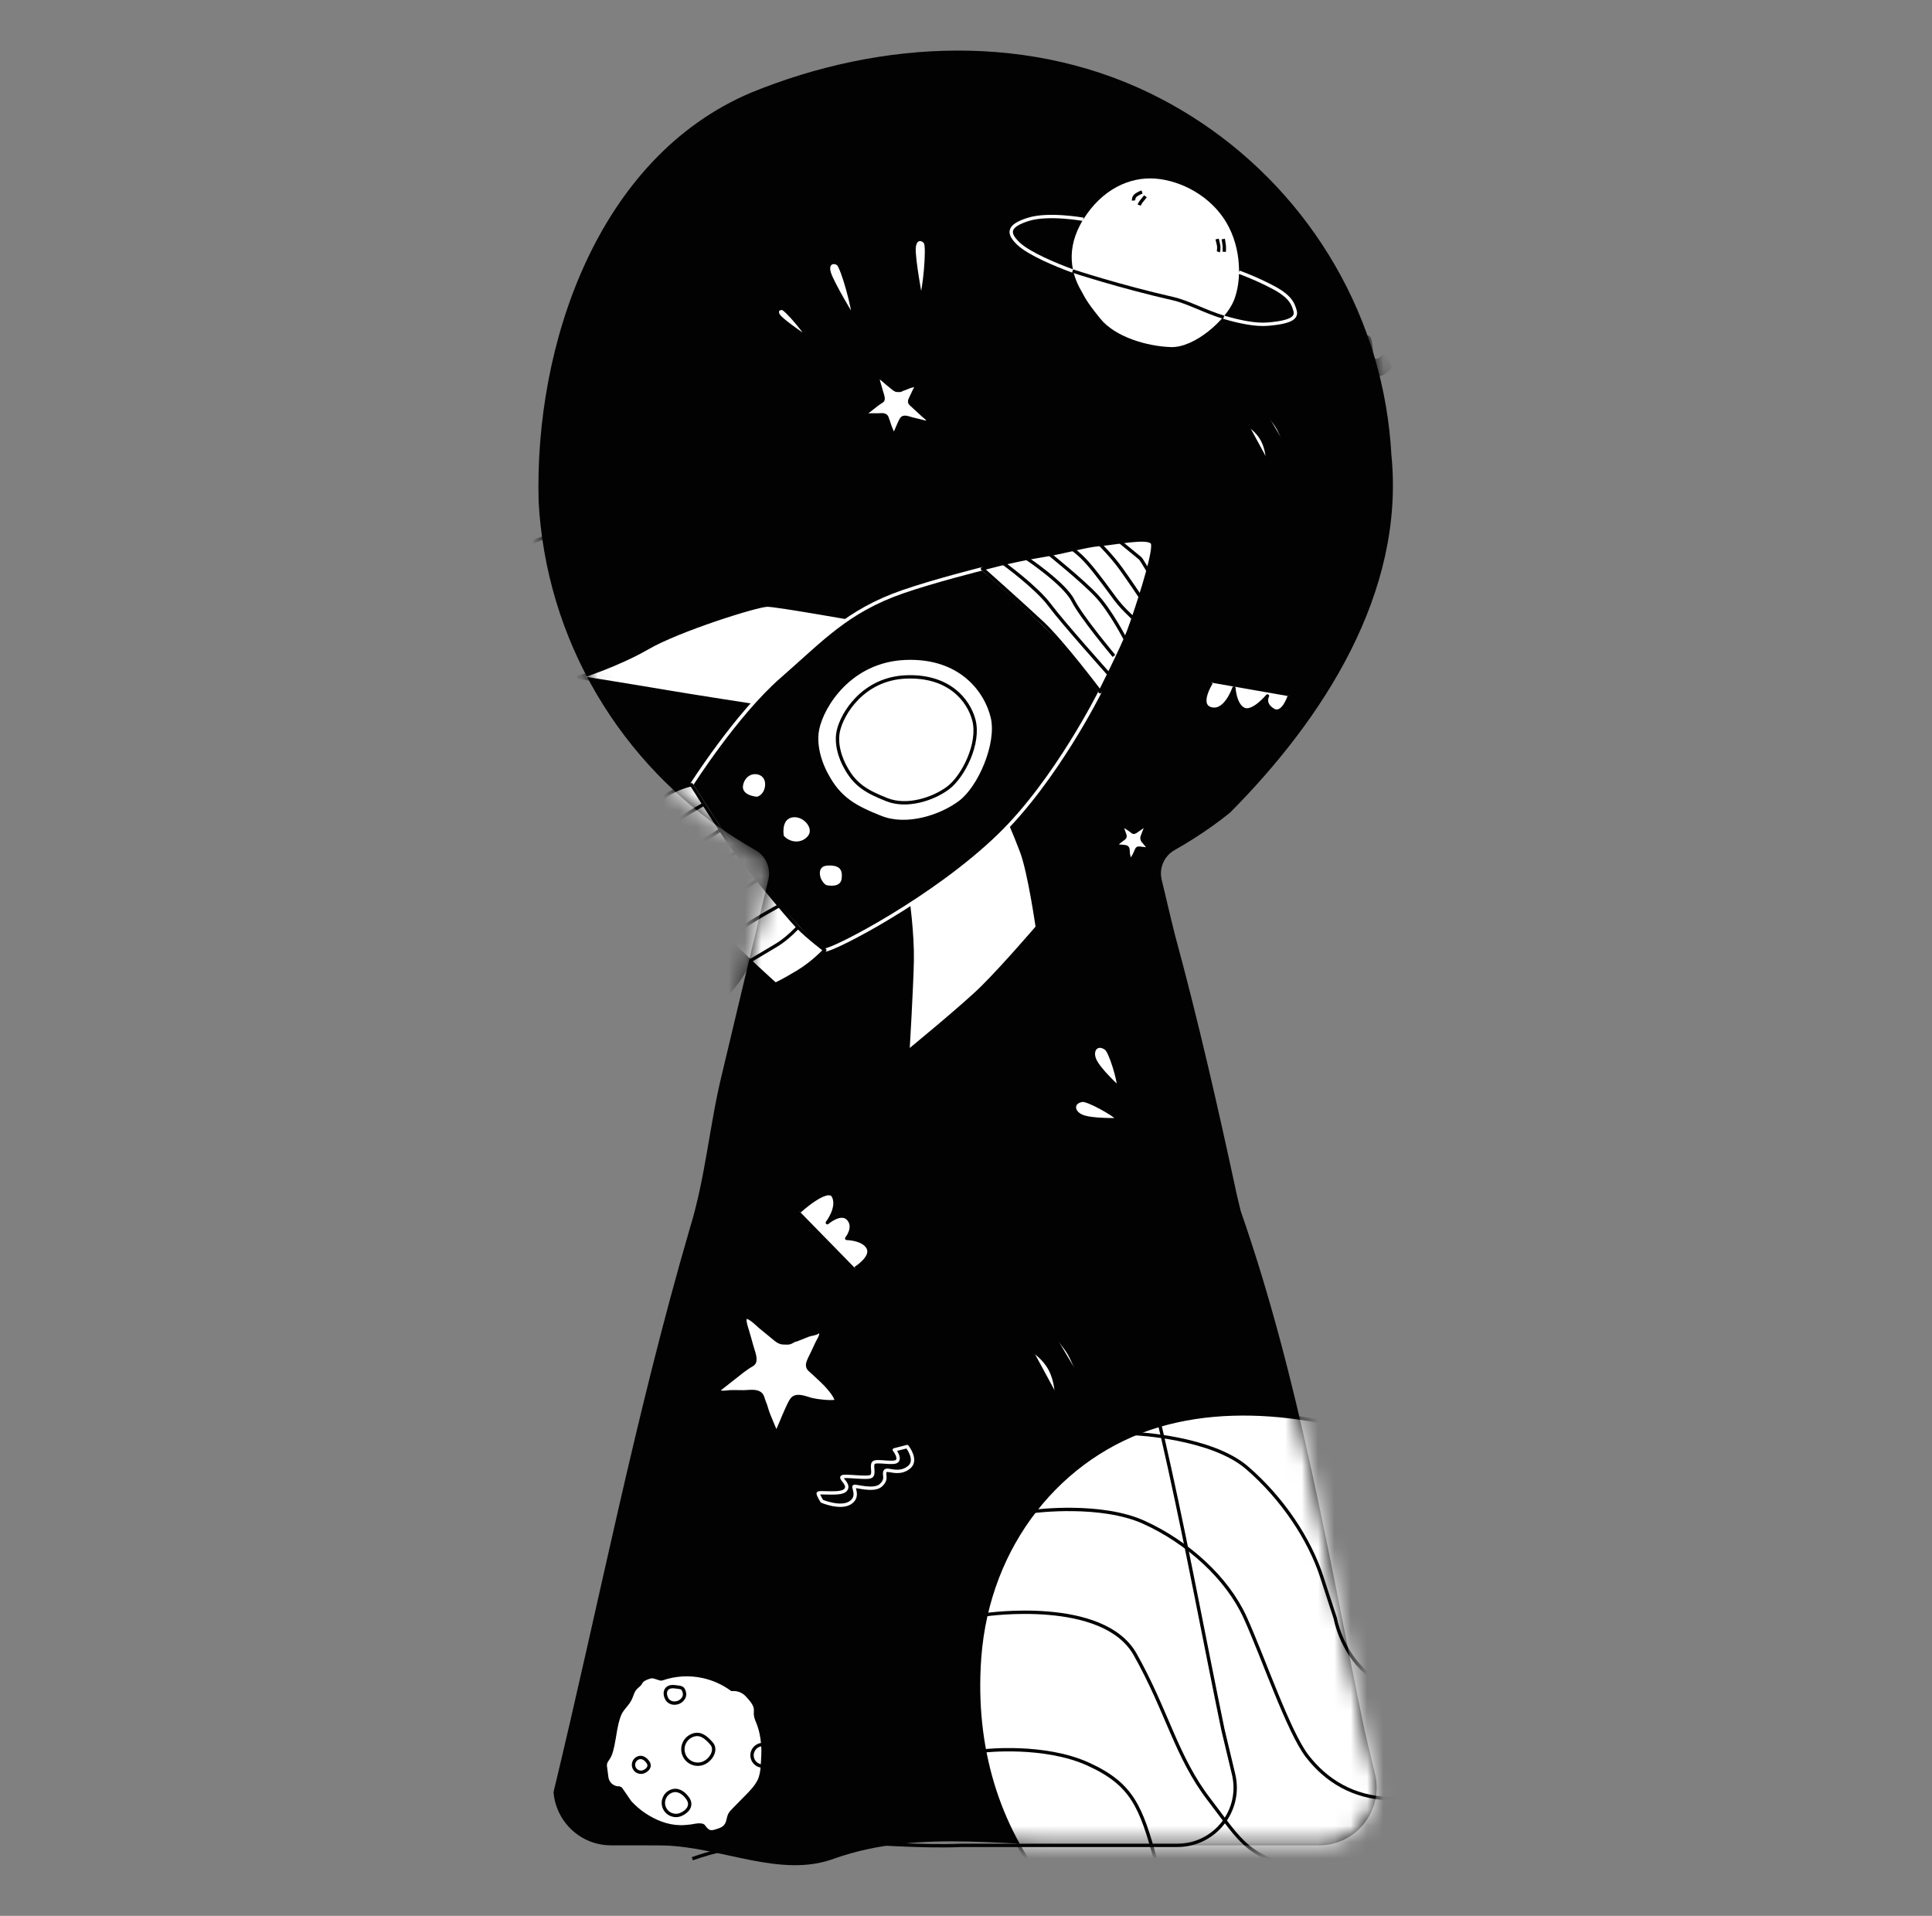 <svg width="118" height="117" viewBox="0 0 118 117" fill="none" xmlns="http://www.w3.org/2000/svg">
<rect x="0" y="0" width="118" height="117" fill="#808080" stroke="none"/>
<path d="M70.951 53.721C70.951 53.721 71.154 54.574 71.51 56.068C71.582 56.366 71.662 56.691 71.75 57.047C73.194 62.356 74.398 67.652 75.538 72.953C75.616 73.278 75.694 73.608 75.776 73.948C79.333 84.142 81.139 94.975 83.329 105.612C83.398 105.901 83.463 106.171 83.522 106.418C83.817 107.655 83.983 108.352 83.983 108.352C84.511 110.568 82.832 112.695 80.554 112.695H67.383C62 112.91 56.342 111.586 50.926 113.512C47.676 114.716 44.065 112.79 40.528 112.701C40.125 112.695 39.758 112.695 39.424 112.695H37.324C35.806 112.695 34.553 111.749 34.043 110.462C33.915 110.141 33.834 109.798 33.807 109.444C36.602 97.864 38.768 86.549 42.139 74.994C43.102 71.864 43.342 68.614 44.113 65.519C44.181 65.233 44.249 64.949 44.315 64.669C45.85 58.234 46.927 53.719 46.927 53.719C47.096 53.01 46.776 52.275 46.142 51.917C39.005 47.892 33.955 40.602 33.016 32.073C32.964 31.599 32.924 31.122 32.898 30.641C32.629 21.067 36.481 9.631 45.87 5.659C53.815 2.409 63.083 1.928 70.93 6.042C71.329 6.25 71.721 6.468 72.106 6.696C79.048 10.783 83.953 17.992 84.865 26.357C84.916 26.822 84.954 27.29 84.98 27.759C85.833 36.233 80.778 43.937 75.127 49.628C74.77 49.917 74.408 50.191 74.038 50.454C73.3 50.979 72.532 51.466 71.74 51.914C71.105 52.273 70.781 53.008 70.951 53.718V53.721Z" fill="#020202"/>
<mask id="mask0_2126_10726" style="mask-type:luminance" maskUnits="userSpaceOnUse" x="32" y="3" width="54" height="111">
<path d="M70.951 53.721C70.951 53.721 71.154 54.574 71.51 56.068C71.582 56.366 71.662 56.691 71.75 57.047C73.194 62.356 74.398 67.652 75.538 72.953C75.616 73.278 75.694 73.608 75.776 73.948C79.333 84.142 81.139 94.975 83.329 105.612C83.398 105.901 83.463 106.171 83.522 106.418C83.817 107.655 83.983 108.352 83.983 108.352C84.511 110.568 82.832 112.695 80.554 112.695H67.383C62 112.91 56.342 111.586 50.926 113.512C47.676 114.716 44.065 112.79 40.528 112.701C40.125 112.695 39.758 112.695 39.424 112.695H37.324C35.806 112.695 34.553 111.749 34.043 110.462C33.915 110.141 33.834 109.798 33.807 109.444C36.602 97.864 38.768 86.549 42.139 74.994C43.102 71.864 43.342 68.614 44.113 65.519C44.181 65.233 44.249 64.949 44.315 64.669C45.85 58.234 46.927 53.719 46.927 53.719C47.096 53.01 46.776 52.275 46.142 51.917C39.005 47.892 33.955 40.602 33.016 32.073C32.964 31.599 32.924 31.122 32.898 30.641C32.629 21.067 36.481 9.631 45.87 5.659C53.815 2.409 63.083 1.928 70.93 6.042C71.329 6.25 71.721 6.468 72.106 6.696C79.048 10.783 83.953 17.992 84.865 26.357C84.916 26.822 84.954 27.29 84.98 27.759C85.833 36.233 80.778 43.937 75.127 49.628C74.77 49.917 74.408 50.191 74.038 50.454C73.3 50.979 72.532 51.466 71.74 51.914C71.105 52.273 70.781 53.008 70.951 53.718V53.721Z" fill="white"/>
</mask>
<g mask="url(#mask0_2126_10726)">
<path d="M55.403 88.342L54.621 88.543C54.621 88.543 54.993 89.008 54.795 89.223C54.598 89.439 53.514 89.147 53.352 89.332C53.191 89.516 53.434 89.991 53.214 90.157C52.994 90.323 51.511 90.068 51.424 90.201C51.337 90.333 51.933 90.685 51.631 91.004C51.329 91.323 49.945 91.065 49.971 91.211C49.998 91.358 50.201 91.679 50.201 91.679C50.201 91.679 51.298 92.144 51.899 91.791C52.5 91.438 52.094 90.84 52.165 90.777C52.236 90.715 53.367 91.094 53.795 90.709C54.224 90.323 53.95 90.076 54.058 89.85C54.165 89.625 54.88 90.141 55.53 89.598C56.055 89.161 55.403 88.34 55.403 88.34V88.342Z" fill="#020202" stroke="white" stroke-width="0.205" stroke-linejoin="round"/>
<path d="M84.916 22.417L84.575 21.691C84.575 21.691 84.191 22.14 83.944 21.988C83.697 21.835 83.78 20.723 83.571 20.6C83.361 20.477 82.942 20.802 82.739 20.618C82.535 20.434 82.51 18.94 82.365 18.88C82.22 18.82 81.987 19.466 81.62 19.23C81.252 18.994 81.248 17.597 81.109 17.65C80.971 17.703 80.695 17.962 80.695 17.962C80.695 17.962 80.446 19.117 80.901 19.639C81.356 20.16 81.864 19.652 81.939 19.711C82.013 19.77 81.853 20.942 82.307 21.288C82.762 21.634 82.953 21.321 83.193 21.384C83.432 21.446 83.063 22.238 83.713 22.773C84.236 23.204 84.916 22.417 84.916 22.417Z" fill="#020202" stroke="#020202" stroke-width="0.205" stroke-linecap="round" stroke-linejoin="round"/>
<path d="M56.24 18.222C56.24 18.222 55.789 15.807 55.829 15.152C55.868 14.497 56.325 14.531 56.52 14.807C56.713 15.081 56.452 17.842 56.24 18.223V18.222Z" fill="white" stroke="#020202" stroke-width="0.205" stroke-linejoin="round"/>
<path d="M52.117 19.403C52.117 19.403 50.843 17.301 50.651 16.674C50.458 16.047 50.897 15.918 51.176 16.107C51.454 16.296 52.181 18.973 52.117 19.402V19.403Z" fill="white" stroke="#020202" stroke-width="0.205" stroke-linejoin="round"/>
<path d="M49.367 20.675C49.367 20.675 47.928 19.7 47.62 19.355C47.312 19.009 47.555 18.796 47.789 18.835C48.024 18.873 49.282 20.38 49.367 20.675Z" fill="white" stroke="#020202" stroke-width="0.205" stroke-linejoin="round"/>
<path d="M81.363 65.923C81.363 65.923 81.749 65.4 82.383 65.51C83.016 65.621 82.906 66.778 82.906 66.778C82.906 66.778 83.361 66.558 83.871 66.778C84.38 66.998 84.256 67.935 84.256 67.935C84.256 67.935 84.545 68.003 85.055 68.347C85.564 68.692 85.19 69.669 85.19 69.669C85.19 69.669 86.102 69.504 86.35 69.889C86.598 70.275 86.35 70.991 86.35 70.991" stroke="#020202" stroke-width="0.205" stroke-linecap="round" stroke-linejoin="round"/>
<path d="M48.828 73.976C48.828 73.976 50.578 72.376 50.91 73.065C51.243 73.754 50.53 74.669 50.53 74.669C50.53 74.669 51.374 73.938 51.821 74.448C52.267 74.96 51.713 75.628 51.713 75.628C51.713 75.628 52.751 75.644 53.03 76.222C53.308 76.8 52.236 77.461 52.236 77.461" fill="white"/>
<path d="M48.828 73.976C48.828 73.976 50.578 72.376 50.91 73.065C51.243 73.754 50.53 74.669 50.53 74.669C50.53 74.669 51.374 73.938 51.821 74.448C52.267 74.96 51.713 75.628 51.713 75.628C51.713 75.628 52.751 75.644 53.03 76.222C53.308 76.8 52.236 77.461 52.236 77.461" stroke="#020202" stroke-width="0.205" stroke-linejoin="round"/>
<path d="M73.98 41.687C73.98 41.687 73.094 43.071 73.98 43.292C74.866 43.514 75.364 42.019 75.364 42.019C75.364 42.019 75.419 43.06 75.973 43.315C76.527 43.569 77.413 42.501 77.413 42.501C77.413 42.501 77.136 42.973 77.745 43.355C78.354 43.736 78.742 42.521 78.742 42.521" fill="white"/>
<path d="M73.98 41.687C73.98 41.687 73.094 43.071 73.98 43.292C74.866 43.514 75.364 42.019 75.364 42.019C75.364 42.019 75.419 43.06 75.973 43.315C76.527 43.569 77.413 42.501 77.413 42.501C77.413 42.501 77.136 42.973 77.745 43.355C78.354 43.736 78.742 42.521 78.742 42.521" stroke="#020202" stroke-width="0.205" stroke-linejoin="round"/>
<path d="M84.901 47.424C84.901 47.424 84.864 48.728 84.574 49.722C84.284 50.716 83.779 51.964 83.779 51.964" fill="white"/>
<path d="M84.901 47.424C84.901 47.424 84.864 48.728 84.574 49.722C84.284 50.716 83.779 51.964 83.779 51.964" stroke="#020202" stroke-width="0.205" stroke-linejoin="round"/>
<path d="M85.881 47.872C85.881 47.872 85.713 49.904 85.349 50.731C84.985 51.558 84.574 53.141 84.574 53.141" fill="white"/>
<path d="M85.881 47.872C85.881 47.872 85.713 49.904 85.349 50.731C84.985 51.558 84.574 53.141 84.574 53.141" stroke="#020202" stroke-width="0.205" stroke-linejoin="round"/>
<path d="M76.291 25.992C76.291 25.992 76.793 26.298 77.097 26.859C77.402 27.42 77.41 28.056 77.41 28.056" fill="white"/>
<path d="M76.291 25.992C76.291 25.992 76.793 26.298 77.097 26.859C77.402 27.42 77.41 28.056 77.41 28.056" stroke="#020202" stroke-width="0.205" stroke-linejoin="round"/>
<path d="M77.326 25.181C77.326 25.181 77.843 25.764 78.045 26.117C78.247 26.469 78.518 27.186 78.518 27.186" fill="white"/>
<path d="M77.326 25.181C77.326 25.181 77.843 25.764 78.045 26.117C78.247 26.469 78.518 27.186 78.518 27.186" stroke="#020202" stroke-width="0.205" stroke-linejoin="round"/>
<path d="M34.615 43.548C34.615 43.548 34.03 43.48 33.519 43.097C33.009 42.714 32.734 42.139 32.734 42.139" fill="white"/>
<path d="M34.615 43.548C34.615 43.548 34.03 43.48 33.519 43.097C33.009 42.714 32.734 42.139 32.734 42.139" stroke="#020202" stroke-width="0.205" stroke-linejoin="round"/>
<path d="M34.014 44.717C34.014 44.717 33.301 44.402 32.97 44.166C32.639 43.929 32.094 43.394 32.094 43.394" fill="white"/>
<path d="M34.014 44.717C34.014 44.717 33.301 44.402 32.97 44.166C32.639 43.929 32.094 43.394 32.094 43.394" stroke="#020202" stroke-width="0.205" stroke-linejoin="round"/>
<path d="M63.117 82.517C63.117 82.517 63.747 82.899 64.127 83.602C64.507 84.304 64.518 85.102 64.518 85.102" fill="white"/>
<path d="M63.117 82.517C63.117 82.517 63.747 82.899 64.127 83.602C64.507 84.304 64.518 85.102 64.518 85.102" stroke="#020202" stroke-width="0.205" stroke-linejoin="round"/>
<path d="M64.408 81.498C64.408 81.498 65.055 82.227 65.307 82.669C65.56 83.111 65.9 84.006 65.9 84.006" fill="white"/>
<path d="M64.408 81.498C64.408 81.498 65.055 82.227 65.307 82.669C65.56 83.111 65.9 84.006 65.9 84.006" stroke="#020202" stroke-width="0.205" stroke-linejoin="round"/>
<path d="M68.33 66.429C68.33 66.429 67.094 65.307 66.85 64.698C66.606 64.089 67.031 63.651 67.554 64.03C67.826 64.227 68.358 65.995 68.329 66.429H68.33Z" fill="white" stroke="#020202" stroke-width="0.205" stroke-linejoin="round"/>
<path d="M68.334 68.374C68.334 68.374 66.665 68.432 66.066 68.164C65.466 67.897 65.466 67.287 66.106 67.194C66.439 67.146 68.052 68.043 68.334 68.374Z" fill="white" stroke="#020202" stroke-width="0.205" stroke-linejoin="round"/>
<path d="M56.709 25.771C56.709 25.771 56.7 25.777 56.694 25.778C56.527 25.811 56.365 25.744 56.202 25.705C56.032 25.664 55.861 25.623 55.69 25.581C55.503 25.536 55.195 25.382 55.059 25.59C54.999 25.683 54.951 25.796 54.904 25.896C54.794 26.133 54.705 26.386 54.588 26.618C54.549 26.471 54.358 26.091 54.295 25.858C54.273 25.779 54.249 25.71 54.218 25.636C54.187 25.566 54.181 25.491 54.132 25.429C54.014 25.284 53.758 25.341 53.594 25.341C53.447 25.341 53.297 25.334 53.15 25.341C53.12 25.343 52.753 25.406 52.848 25.265C52.852 25.259 52.859 25.255 52.865 25.25C53.09 25.073 53.316 24.895 53.542 24.716C53.605 24.667 53.673 24.624 53.739 24.577C53.802 24.53 53.901 24.501 53.926 24.42C53.93 24.411 53.932 24.4 53.934 24.389C53.955 24.24 53.865 24.044 53.829 23.899C53.794 23.757 53.747 23.619 53.708 23.478C53.687 23.4 53.59 23.145 53.645 23.072C53.72 22.97 54.032 23.293 54.097 23.344C54.255 23.474 54.413 23.603 54.571 23.733C54.621 23.774 54.685 23.815 54.747 23.831C54.775 23.837 54.803 23.838 54.83 23.839C54.896 23.84 54.961 23.85 55.023 23.827C55.076 23.808 55.147 23.749 55.206 23.749C55.325 23.702 55.444 23.656 55.563 23.607C55.67 23.562 55.798 23.569 55.891 23.496C55.898 23.49 55.906 23.483 55.916 23.482C55.939 23.478 55.955 23.503 55.961 23.526C55.985 23.621 55.891 23.749 55.85 23.834C55.798 23.944 55.746 24.055 55.696 24.164C55.658 24.245 55.613 24.324 55.581 24.407C55.539 24.519 55.546 24.6 55.633 24.676C55.751 24.78 55.865 24.89 55.982 24.997C56.118 25.122 56.254 25.247 56.39 25.373C56.507 25.48 56.698 25.594 56.714 25.755C56.714 25.761 56.714 25.767 56.712 25.772L56.709 25.771Z" fill="white" stroke="#020202" stroke-width="0.205" stroke-linejoin="round"/>
<path d="M86.097 83.116C86.097 83.116 86.09 83.121 86.085 83.122C85.965 83.146 85.847 83.098 85.729 83.069C85.605 83.039 85.481 83.009 85.357 82.98C85.221 82.947 84.998 82.835 84.899 82.987C84.856 83.054 84.82 83.136 84.787 83.209C84.708 83.381 84.643 83.565 84.559 83.732C84.53 83.625 84.393 83.349 84.346 83.18C84.33 83.123 84.312 83.073 84.289 83.018C84.266 82.964 84.263 82.912 84.227 82.868C84.141 82.762 83.956 82.804 83.837 82.804C83.729 82.804 83.621 82.799 83.514 82.804C83.492 82.804 83.225 82.851 83.295 82.75C83.298 82.745 83.302 82.741 83.307 82.738C83.471 82.609 83.634 82.48 83.799 82.351C83.845 82.315 83.894 82.284 83.941 82.25C83.987 82.217 84.059 82.195 84.078 82.136C84.081 82.129 84.082 82.12 84.083 82.113C84.099 82.005 84.033 81.862 84.007 81.757C83.982 81.653 83.947 81.553 83.919 81.451C83.904 81.394 83.834 81.209 83.874 81.156C83.929 81.082 84.155 81.316 84.202 81.354C84.317 81.448 84.431 81.541 84.547 81.635C84.583 81.664 84.629 81.694 84.674 81.705C84.694 81.71 84.715 81.71 84.734 81.711C84.783 81.712 84.829 81.719 84.874 81.703C84.913 81.688 84.964 81.646 85.007 81.646C85.093 81.611 85.18 81.579 85.265 81.543C85.342 81.51 85.435 81.515 85.502 81.462C85.508 81.457 85.514 81.452 85.52 81.451C85.537 81.449 85.548 81.467 85.553 81.484C85.57 81.552 85.502 81.645 85.472 81.707C85.435 81.787 85.398 81.868 85.36 81.947C85.333 82.005 85.3 82.064 85.277 82.124C85.247 82.206 85.252 82.264 85.315 82.319C85.4 82.395 85.483 82.474 85.567 82.552C85.666 82.643 85.765 82.734 85.864 82.825C85.948 82.903 86.087 82.985 86.098 83.103C86.098 83.107 86.098 83.111 86.097 83.115V83.116Z" fill="#020202" stroke="#020202" stroke-width="0.205" stroke-linecap="round" stroke-linejoin="round"/>
<path d="M69.826 25.773C69.826 25.773 69.822 25.775 69.82 25.776C69.751 25.79 69.685 25.763 69.617 25.746C69.547 25.73 69.476 25.713 69.407 25.696C69.33 25.678 69.203 25.614 69.148 25.7C69.123 25.737 69.103 25.784 69.084 25.825C69.04 25.922 69.002 26.026 68.954 26.122C68.937 26.062 68.86 25.905 68.834 25.809C68.825 25.776 68.814 25.748 68.802 25.718C68.79 25.688 68.788 25.657 68.767 25.632C68.719 25.572 68.613 25.596 68.546 25.596C68.486 25.596 68.424 25.594 68.363 25.596C68.351 25.596 68.199 25.622 68.239 25.565C68.24 25.562 68.244 25.56 68.246 25.559C68.339 25.485 68.432 25.413 68.524 25.34C68.551 25.319 68.579 25.301 68.605 25.282C68.631 25.263 68.671 25.25 68.682 25.217C68.683 25.213 68.684 25.208 68.684 25.204C68.693 25.142 68.656 25.061 68.641 25.003C68.627 24.945 68.607 24.887 68.592 24.829C68.583 24.797 68.544 24.692 68.565 24.662C68.597 24.62 68.725 24.752 68.751 24.774C68.816 24.827 68.881 24.88 68.946 24.934C68.966 24.951 68.993 24.968 69.018 24.974C69.029 24.976 69.041 24.976 69.053 24.977C69.079 24.977 69.107 24.982 69.132 24.973C69.154 24.964 69.183 24.94 69.207 24.94C69.256 24.921 69.305 24.901 69.354 24.882C69.397 24.864 69.45 24.866 69.489 24.836C69.492 24.834 69.495 24.832 69.499 24.83C69.509 24.829 69.515 24.839 69.517 24.849C69.527 24.888 69.489 24.94 69.472 24.975C69.45 25.021 69.43 25.065 69.408 25.111C69.392 25.143 69.374 25.177 69.361 25.211C69.344 25.256 69.346 25.29 69.381 25.322C69.43 25.365 69.476 25.409 69.525 25.454C69.58 25.506 69.636 25.556 69.692 25.608C69.74 25.653 69.818 25.7 69.826 25.766C69.826 25.768 69.826 25.77 69.826 25.773Z" fill="#020202" stroke="#020202" stroke-width="0.205" stroke-linecap="round" stroke-linejoin="round"/>
<path d="M51.072 85.565C51.065 85.575 51.053 85.578 51.041 85.581C50.711 85.646 49.932 85.558 49.593 85.476C49.222 85.387 48.609 85.081 48.34 85.495C48.221 85.678 48.123 85.903 48.032 86.103C47.814 86.576 47.637 87.078 47.403 87.539C47.324 87.246 46.947 86.492 46.818 86.026C46.775 85.871 46.727 85.731 46.664 85.585C46.605 85.446 46.593 85.296 46.494 85.174C46.261 84.884 45.751 84.998 45.424 84.999C45.131 84.999 44.834 84.986 44.542 84.999C44.482 85.003 43.752 85.129 43.941 84.85C43.95 84.838 43.962 84.828 43.974 84.819C44.423 84.466 44.871 84.113 45.322 83.758C45.447 83.659 45.583 83.574 45.712 83.48C45.838 83.388 46.035 83.33 46.086 83.168C46.092 83.148 46.097 83.127 46.101 83.106C46.143 82.81 45.964 82.418 45.892 82.131C45.823 81.849 45.729 81.572 45.653 81.292C45.611 81.135 45.419 80.629 45.527 80.485C45.678 80.282 46.298 80.924 46.426 81.027C46.74 81.285 47.054 81.542 47.368 81.8C47.466 81.88 47.592 81.962 47.717 81.992C47.772 82.006 47.828 82.007 47.883 82.008C48.015 82.012 48.144 82.03 48.266 81.985C48.372 81.947 48.513 81.829 48.629 81.829C48.866 81.735 49.104 81.644 49.339 81.547C49.552 81.458 49.806 81.472 49.99 81.327C50.006 81.315 50.021 81.301 50.041 81.298C50.085 81.291 50.117 81.341 50.128 81.386C50.175 81.575 49.989 81.829 49.908 81.998C49.806 82.218 49.703 82.435 49.601 82.654C49.526 82.813 49.436 82.973 49.375 83.138C49.291 83.362 49.306 83.521 49.477 83.671C49.713 83.88 49.939 84.098 50.17 84.311C50.44 84.56 51.046 85.211 51.078 85.532C51.078 85.544 51.081 85.556 51.073 85.566L51.072 85.565Z" fill="white" stroke="#020202" stroke-width="0.205" stroke-linejoin="round"/>
<path d="M69.025 52.531C69.025 52.531 69.019 52.526 69.018 52.524C68.966 52.433 68.916 52.195 68.906 52.088C68.895 51.97 68.927 51.761 68.777 51.721C68.711 51.704 68.636 51.697 68.568 51.69C68.408 51.672 68.243 51.669 68.084 51.646C68.162 51.594 68.348 51.409 68.472 51.326C68.513 51.298 68.549 51.271 68.586 51.238C68.623 51.206 68.664 51.189 68.691 51.148C68.753 51.05 68.669 50.912 68.638 50.816C68.609 50.729 68.584 50.641 68.551 50.556C68.544 50.538 68.436 50.335 68.537 50.364C68.541 50.365 68.545 50.368 68.549 50.37C68.697 50.468 68.844 50.565 68.993 50.663C69.034 50.691 69.072 50.722 69.113 50.751C69.154 50.779 69.189 50.831 69.242 50.83C69.248 50.83 69.255 50.83 69.261 50.828C69.353 50.811 69.45 50.719 69.527 50.671C69.603 50.623 69.675 50.569 69.75 50.518C69.792 50.491 69.922 50.385 69.975 50.402C70.05 50.426 69.922 50.671 69.904 50.719C69.859 50.837 69.814 50.954 69.769 51.072C69.755 51.108 69.743 51.154 69.746 51.194C69.748 51.211 69.752 51.227 69.758 51.244C69.77 51.283 69.778 51.322 69.803 51.355C69.825 51.383 69.873 51.413 69.885 51.446C69.935 51.507 69.986 51.568 70.038 51.628C70.085 51.682 70.105 51.758 70.166 51.798C70.171 51.801 70.177 51.805 70.18 51.81C70.186 51.822 70.175 51.836 70.163 51.845C70.112 51.877 70.018 51.847 69.961 51.84C69.886 51.832 69.811 51.823 69.738 51.813C69.684 51.807 69.628 51.797 69.573 51.794C69.498 51.792 69.454 51.811 69.426 51.876C69.388 51.965 69.347 52.054 69.307 52.143C69.26 52.247 69.128 52.489 69.036 52.53C69.032 52.531 69.029 52.532 69.025 52.532V52.531Z" fill="white" stroke="#020202" stroke-width="0.205" stroke-linejoin="round"/>
<path d="M66.025 17.735C65.46 16.764 65.034 15.21 66.167 13.394C67.3 11.577 68.975 10.783 70.571 10.908C72.167 11.034 73.954 11.991 74.897 13.581C75.841 15.171 75.841 17.188 75.354 18.366C74.866 19.544 72.963 21.244 71.515 21.196C70.068 21.149 68.117 20.587 67.204 19.46C66.292 18.334 66.285 18.183 66.025 17.735Z" fill="white"/>
<path d="M69.233 12.245C69.233 12.245 69.21 12.025 69.407 11.898C69.603 11.772 69.752 11.725 69.752 11.725" fill="white"/>
<path d="M69.233 12.245C69.233 12.245 69.21 12.025 69.407 11.898C69.603 11.772 69.752 11.725 69.752 11.725" stroke="#020202" stroke-width="0.205" stroke-linejoin="round"/>
<path d="M69.578 12.528C69.578 12.528 69.625 12.386 69.751 12.245C69.878 12.103 69.956 11.985 69.956 11.985" fill="white"/>
<path d="M69.578 12.528C69.578 12.528 69.625 12.386 69.751 12.245C69.878 12.103 69.956 11.985 69.956 11.985" stroke="#020202" stroke-width="0.205" stroke-linejoin="round"/>
<path d="M74.409 15.376C74.409 15.376 74.48 15.18 74.409 14.888L74.338 14.597" fill="white"/>
<path d="M74.409 15.376C74.409 15.376 74.48 15.18 74.409 14.888L74.338 14.597" stroke="#020202" stroke-width="0.205" stroke-linejoin="round"/>
<path d="M74.772 15.376C74.772 15.376 74.787 15.156 74.772 14.987C74.756 14.819 74.709 14.598 74.709 14.598" fill="white"/>
<path d="M74.772 15.376C74.772 15.376 74.787 15.156 74.772 14.987C74.756 14.819 74.709 14.598 74.709 14.598" stroke="#020202" stroke-width="0.205" stroke-linejoin="round"/>
<path d="M66.165 13.394C66.165 13.394 64.042 13.009 62.814 13.394C61.587 13.779 61.506 14.212 62.195 14.872C62.85 15.499 64.527 16.19 65.51 16.548C65.563 16.567 68.392 17.498 71.655 18.239C72.553 18.442 73.634 19.047 74.742 19.373C75.73 19.664 76.698 19.857 77.428 19.796C78.977 19.67 79.206 19.351 79.095 18.968C78.986 18.585 78.844 18.129 77.789 17.564C76.735 16.998 75.673 16.62 75.673 16.62" stroke="white" stroke-width="0.205" stroke-linejoin="round"/>
<path d="M65.512 16.549C65.565 16.568 68.393 17.499 71.657 18.24C72.555 18.443 73.635 19.047 74.743 19.374" fill="white"/>
<path d="M65.512 16.549C65.565 16.568 68.393 17.499 71.657 18.24C72.555 18.443 73.635 19.047 74.743 19.374" stroke="#020202" stroke-width="0.205" stroke-linejoin="round"/>
<path d="M59.832 101.225C60.345 94.298 64.789 88.845 70.737 87.064C76.684 85.282 83.54 87.167 87.092 88.91C90.644 90.652 96.427 100.772 94.939 108.495C93.453 116.219 84.159 122.785 75.196 121.546C66.233 120.308 59.005 112.377 59.832 101.225Z" fill="white" stroke="#020202" stroke-width="0.205" stroke-linecap="round" stroke-linejoin="round"/>
<path d="M60.133 106.922C60.133 106.922 63.768 106.506 66.467 107.735C69.165 108.964 69.688 110.341 70.597 113.645C71.505 116.949 72.166 117.775 73.24 118.987C74.314 120.199 76.489 121.699 76.489 121.699" stroke="#020202" stroke-width="0.205" stroke-linejoin="round"/>
<path d="M60.227 98.606C60.227 98.606 67.377 97.564 69.331 101.033C71.286 104.502 71.838 107.284 73.848 109.9C75.858 112.515 76.161 113.503 80.071 114.276C83.981 115.049 86.618 116.26 87.351 116.728C88.084 117.196 88.604 117.862 88.604 117.862" stroke="#020202" stroke-width="0.205" stroke-linejoin="round"/>
<path d="M63.185 92.295C63.185 92.295 67.237 91.768 69.88 92.973C72.524 94.176 74.947 96.353 76.048 98.776C77.15 101.199 78.692 105.769 79.848 107.257C81.005 108.744 82.629 109.763 84.859 109.845C87.09 109.928 90.477 109.377 92.019 109.625C93.561 109.873 94.593 109.853 94.593 109.853" stroke="#020202" stroke-width="0.205" stroke-linejoin="round"/>
<path d="M69.35 87.555C69.35 87.555 73.984 87.76 76.159 89.631C78.334 91.504 79.987 94.009 80.729 96.295C81.473 98.581 81.555 98.829 81.555 98.829C81.555 98.829 81.886 100.784 83.428 102.133C84.97 103.482 87.063 104.171 89.32 104.391C91.578 104.612 95.074 104.021 95.074 104.021" stroke="#020202" stroke-width="0.205" stroke-linejoin="round"/>
<path d="M83.373 87.555C83.373 87.555 84.254 90.501 84.86 92.971C85.465 95.442 87.888 96.928 89.265 97.066C90.642 97.203 93.054 96.795 93.054 96.795" stroke="#020202" stroke-width="0.205" stroke-linejoin="round"/>
<path d="M28.664 34.468C28.664 34.468 29.526 33.712 30.448 33.834C31.37 33.954 32.186 35.709 31.657 35.966C31.128 36.222 30.795 34.729 31.626 33.821C32.458 32.912 33.41 32.807 33.41 32.807" stroke="#020202" stroke-width="0.205" stroke-linejoin="round"/>
<path d="M35.357 41.365C35.357 41.365 39.076 41.962 40.708 42.242C42.34 42.521 46.475 43.157 46.475 43.157C46.475 43.157 47.352 42.151 48.445 41.174C49.538 40.198 51.682 38.386 52.041 38.111L52.401 37.836C52.401 37.836 47.487 36.962 46.874 36.954C46.262 36.946 41.457 38.463 39.575 39.551C37.694 40.64 35.359 41.365 35.359 41.365H35.357Z" fill="white" stroke="#020202" stroke-width="0.205" stroke-linejoin="round"/>
<path d="M55.45 54.903C55.45 54.903 55.745 57.042 55.715 58.659C55.685 60.276 55.45 64.226 55.45 64.226C55.45 64.226 58.903 61.395 60.006 60.296C61.338 58.973 63.355 56.62 63.355 56.62C63.355 56.62 62.877 53.288 62.402 52.018C61.925 50.748 61.527 49.906 61.527 49.906C61.527 49.906 58.764 52.638 57.697 53.371C56.629 54.104 55.449 54.902 55.449 54.902L55.45 54.903Z" fill="white" stroke="#020202" stroke-width="0.205" stroke-linejoin="round"/>
<path d="M35.601 64.428C35.601 64.428 37.521 62.134 39.225 61.959C40.931 61.785 42.65 62.049 43.634 61.378C44.619 60.706 46.024 58.884 46.024 57.631C46.024 56.378 45.733 54.895 44.193 53.355C42.653 51.816 40.387 51.791 38.197 52.665C34.631 54.089 32.575 56.065 31.631 57.913C31.511 58.148 32.457 57.478 33.097 57.067C33.773 56.634 34.129 56.872 34.02 57.067C33.623 57.781 33.289 58.541 32.997 59.351C32.333 61.194 30.041 64.469 30.041 64.469C30.041 64.469 32.511 64.048 33.45 63.352C34.39 62.656 36.229 62.122 36.229 62.122C36.229 62.122 35.971 62.412 35.773 62.997C35.582 63.565 35.602 64.428 35.602 64.428H35.601Z" fill="#020202" stroke="#020202" stroke-width="0.205" stroke-linecap="round" stroke-linejoin="round"/>
<path d="M34.959 61.233C34.959 61.233 37.315 59.456 38.15 59.34C38.985 59.225 40.379 60.219 41.457 59.699C42.534 59.178 42.834 57.375 42.636 56.62C42.439 55.866 41.606 54.144 40.052 54.701C38.498 55.258 36.816 57.311 36.456 58.297C36.096 59.282 34.959 61.233 34.959 61.233Z" fill="white" stroke="#020202" stroke-width="0.205" stroke-linejoin="round"/>
<path d="M42.237 47.924C42.237 47.924 44.963 43.632 47.592 41.335C50.222 39.038 51.734 37.325 55.11 36.147C57.042 35.473 60.007 34.733 60.007 34.733C60.007 34.733 63.229 37.501 64.716 39.101C66.204 40.7 67.191 42.242 67.191 42.242C67.191 42.242 64.507 47.641 61.034 51.008C57.074 54.849 50.93 58.02 50.375 58.02C49.82 58.02 46.663 54.364 45.657 53.064C44.65 51.764 42.234 47.925 42.234 47.925L42.237 47.924Z" fill="#020202" stroke="white" stroke-width="0.205" stroke-linecap="round" stroke-linejoin="round"/>
<path d="M63.493 33.96C65.196 33.688 66.254 33.323 67.191 33.25C68.127 33.176 70.079 32.755 70.371 33.136C70.663 33.515 69.294 37.581 68.931 38.548C68.569 39.516 67.191 42.243 67.191 42.243C67.191 42.243 64.922 39.219 63.663 38.041C62.405 36.862 60.006 34.734 60.006 34.734C60.006 34.734 61.79 34.233 63.492 33.961L63.493 33.96Z" fill="white" stroke="#020202" stroke-width="0.205" stroke-linejoin="round"/>
<path d="M66.444 34.404C66.791 34.795 67.101 35.217 67.421 35.63C67.407 35.611 67.393 35.592 67.378 35.574C67.632 35.903 67.866 36.246 68.117 36.574C68.245 36.738 68.375 36.899 68.513 37.053C68.65 37.206 68.796 37.35 68.944 37.492C69.034 37.58 69.124 37.667 69.211 37.756C69.735 36.228 70.61 33.446 70.371 33.134C70.078 32.755 68.128 33.175 67.19 33.248C66.698 33.287 66.166 33.407 65.529 33.551C65.866 33.797 66.168 34.091 66.444 34.403V34.404Z" fill="white" stroke="#020202" stroke-width="0.205" stroke-linejoin="round"/>
<path d="M50.494 47.319C50.494 47.319 49.647 45.895 49.938 44.506C50.229 43.117 51.91 40.339 55.299 40.2C58.688 40.062 60.237 42.215 60.612 43.812C60.988 45.41 59.842 48.078 58.648 48.981C57.454 49.884 55.369 50.547 53.799 49.922C52.23 49.298 51.272 48.785 50.494 47.319Z" fill="white" stroke="#020202" stroke-width="0.205" stroke-linejoin="round"/>
<path d="M51.626 46.83C51.626 46.83 50.972 45.732 51.198 44.661C51.423 43.59 52.719 41.447 55.332 41.34C57.946 41.233 59.156 42.748 59.48 43.971C59.855 45.384 58.835 47.415 57.914 48.112C56.993 48.807 55.385 49.319 54.175 48.838C52.965 48.356 52.225 47.96 51.626 46.83Z" stroke="#020202" stroke-width="0.205" stroke-linejoin="round"/>
<path d="M46.241 48.657C46.241 48.657 45.213 48.597 45.395 47.901C45.576 47.205 46.271 47.146 46.573 47.456C46.875 47.765 46.739 48.505 46.241 48.657Z" fill="white"/>
<path d="M47.872 51.043C47.872 51.043 47.691 50.075 48.356 49.925C49.021 49.773 49.732 50.559 49.354 51.043C48.976 51.527 48.266 51.481 47.873 51.043H47.872Z" fill="white"/>
<path d="M50.135 53.644C50.135 53.644 49.837 52.888 50.562 52.858C51.288 52.828 51.468 53.114 51.408 53.644C51.348 54.172 50.758 54.098 50.532 54.068C50.306 54.038 50.135 53.644 50.135 53.644Z" fill="white"/>
<path d="M39.352 49.81C39.352 49.81 39.603 49.345 40.481 48.711C41.357 48.077 42.236 47.925 42.236 47.925C42.236 47.925 43.719 50.281 44.497 51.413C45.276 52.546 48.105 55.98 48.738 56.622C49.371 57.263 50.375 58.02 50.375 58.02C50.375 58.02 49.687 58.776 48.738 59.35C47.734 59.957 47.357 60.109 47.357 60.109C47.357 60.109 45.529 58.49 44.139 57.024L42.748 55.557C42.748 55.557 41.343 53.744 40.42 52.55C39.498 51.355 39.353 49.81 39.353 49.81H39.352Z" fill="white" stroke="#020202" stroke-width="0.205" stroke-linejoin="round"/>
<path d="M39.611 51.388C39.611 51.388 40.786 50.75 41.162 50.327C41.537 49.903 42.991 49.112 42.991 49.112" stroke="#020202" stroke-width="0.205" stroke-linejoin="round"/>
<path d="M40.42 52.548C40.42 52.548 41.649 52.065 42.235 51.762C42.822 51.46 44.017 50.674 44.017 50.674" stroke="#020202" stroke-width="0.205" stroke-linejoin="round"/>
<path d="M44.894 52.096C44.894 52.096 43.896 52.73 43.262 53.214C42.628 53.698 41.848 54.393 41.848 54.393" stroke="#020202" stroke-width="0.205" stroke-linejoin="round"/>
<path d="M43.078 55.906C43.078 55.906 43.982 55.633 44.642 54.967C45.301 54.303 46.286 53.726 46.286 53.726" stroke="#020202" stroke-width="0.205" stroke-linejoin="round"/>
<path d="M47.591 55.31C47.591 55.31 46.571 55.873 45.982 56.237C45.392 56.599 44.422 57.328 44.422 57.328" stroke="#020202" stroke-width="0.205" stroke-linejoin="round"/>
<path d="M45.85 58.659C45.85 58.659 46.768 58.11 47.432 57.717C48.097 57.324 48.739 56.62 48.739 56.62" stroke="#020202" stroke-width="0.205" stroke-linejoin="round"/>
<path d="M64.111 33.852C64.111 33.852 66.146 35.489 66.987 36.396C67.83 37.302 68.73 39.035 68.73 39.035" fill="white"/>
<path d="M64.111 33.852C64.111 33.852 66.146 35.489 66.987 36.396C67.83 37.302 68.73 39.035 68.73 39.035" stroke="#020202" stroke-width="0.205" stroke-linejoin="round"/>
<path d="M62.711 34.099C62.711 34.099 65 35.625 65.531 36.667C66.063 37.71 68.036 40.055 68.036 40.055" fill="white"/>
<path d="M62.711 34.099C62.711 34.099 65 35.625 65.531 36.667C66.063 37.71 68.036 40.055 68.036 40.055" stroke="#020202" stroke-width="0.205" stroke-linejoin="round"/>
<path d="M61.291 34.405C61.291 34.405 63.294 35.856 64.111 36.953C64.929 38.051 67.724 41.17 67.724 41.17" fill="white"/>
<path d="M61.291 34.405C61.291 34.405 63.294 35.856 64.111 36.953C64.929 38.051 67.724 41.17 67.724 41.17" stroke="#020202" stroke-width="0.205" stroke-linejoin="round"/>
<path d="M67.191 33.248C67.191 33.248 67.921 33.975 68.465 34.731C69.009 35.487 69.645 36.443 69.645 36.443" fill="white"/>
<path d="M67.191 33.248C67.191 33.248 67.921 33.975 68.465 34.731C69.009 35.487 69.645 36.443 69.645 36.443" stroke="#020202" stroke-width="0.205" stroke-linejoin="round"/>
<path d="M68.418 33.096C68.418 33.096 69.6 34.07 69.644 34.1C69.689 34.13 70.116 34.847 70.116 34.847" fill="white"/>
<path d="M68.418 33.096C68.418 33.096 69.6 34.07 69.644 34.1C69.689 34.13 70.116 34.847 70.116 34.847" stroke="#020202" stroke-width="0.205" stroke-linejoin="round"/>
<path d="M46.603 107.126C46.59 107.351 46.586 107.602 46.565 107.853C46.539 108.185 46.488 108.507 46.352 108.771C46.165 109.137 45.875 109.434 45.59 109.724C45.326 109.988 45.066 110.252 44.807 110.52C44.722 110.606 44.633 110.698 44.574 110.809C44.493 110.967 44.485 111.15 44.421 111.316C44.293 111.635 44.055 111.715 43.761 111.809C43.417 111.915 43.285 111.907 43.043 111.618C42.924 111.477 42.987 111.482 42.796 111.457C42.605 111.431 42.358 111.504 42.166 111.525C41.962 111.547 41.758 111.567 41.55 111.564C40.751 111.555 39.989 111.24 39.338 110.802C39.032 110.597 38.747 110.35 38.495 110.078C38.418 109.993 37.899 109.189 37.861 109.189C37.529 109.219 37.226 109.023 37.108 108.729C37.083 108.67 37.066 108.606 37.058 108.541L36.972 107.886C36.934 107.589 37.1 107.49 37.224 107.248C37.326 107.049 37.373 106.819 37.424 106.597C37.551 106.001 37.607 105.3 37.832 104.734C37.973 104.373 38.265 104.151 38.448 103.832C38.618 103.535 38.618 103.245 38.908 103.003C38.967 102.952 39.031 102.905 39.078 102.845C39.12 102.79 39.146 102.726 39.188 102.676C39.231 102.625 39.282 102.586 39.338 102.556C39.474 102.479 39.661 102.407 39.814 102.39C39.967 102.377 40.32 102.56 40.414 102.531C41.256 102.234 42.136 102.199 42.957 102.382C43.587 102.523 44.178 102.79 44.701 103.173C45.046 103.139 45.395 103.27 45.637 103.539C45.837 103.764 46.125 104.062 46.147 104.381V104.475C46.147 104.547 46.139 104.616 46.142 104.688C46.156 104.863 46.219 105.024 46.287 105.182C46.456 105.603 46.559 106.08 46.589 106.547C46.606 106.743 46.611 106.938 46.602 107.126H46.603Z" fill="white" stroke="#020202" stroke-width="0.205" stroke-linecap="round" stroke-linejoin="round"/>
<path d="M41.728 103.174C41.844 103.407 41.841 103.582 41.705 103.759C41.445 104.099 40.887 104.099 40.707 103.711C40.519 103.31 40.7 102.931 41.232 103.011C41.389 103.034 41.655 103.031 41.728 103.173V103.174Z" fill="white" stroke="#020202" stroke-width="0.205" stroke-linecap="round" stroke-linejoin="round"/>
<path d="M43.462 106.48C43.792 106.86 43.434 107.478 42.969 107.67C42.504 107.863 41.971 107.641 41.779 107.177C41.586 106.712 41.807 106.179 42.272 105.986C42.737 105.794 43.084 106.044 43.462 106.48Z" fill="white" stroke="#020202" stroke-width="0.205" stroke-linecap="round" stroke-linejoin="round"/>
<path d="M39.565 107.602C39.764 107.877 39.551 108.1 39.32 108.196C39.089 108.292 38.822 108.181 38.726 107.95C38.63 107.719 38.741 107.453 38.972 107.357C39.203 107.261 39.418 107.399 39.565 107.602Z" fill="white" stroke="#020202" stroke-width="0.205" stroke-linecap="round" stroke-linejoin="round"/>
<path d="M41.992 109.808C42.328 110.272 41.968 110.649 41.577 110.811C41.186 110.973 40.736 110.786 40.574 110.395C40.412 110.004 40.598 109.554 40.99 109.393C41.381 109.23 41.744 109.465 41.992 109.808Z" fill="white" stroke="#020202" stroke-width="0.205" stroke-linecap="round" stroke-linejoin="round"/>
<path d="M46.602 107.125C46.588 107.35 46.585 107.602 46.563 107.852C46.316 107.844 46.083 107.691 45.981 107.448C45.84 107.112 46.002 106.729 46.333 106.588C46.419 106.55 46.508 106.538 46.588 106.546C46.605 106.743 46.61 106.938 46.602 107.125Z" fill="white" stroke="#020202" stroke-width="0.205" stroke-linecap="round" stroke-linejoin="round"/>
</g>
<path d="M67.136 73.948C70.693 84.142 72.498 94.975 74.689 105.613C74.757 105.901 74.823 106.171 74.881 106.418C75.176 107.655 75.343 108.352 75.343 108.352C75.871 110.568 74.192 112.695 71.913 112.695H58.742C53.359 112.911 47.702 111.586 42.285 113.512" stroke="#020202" stroke-width="0.205" stroke-miterlimit="10"/>
</svg>
